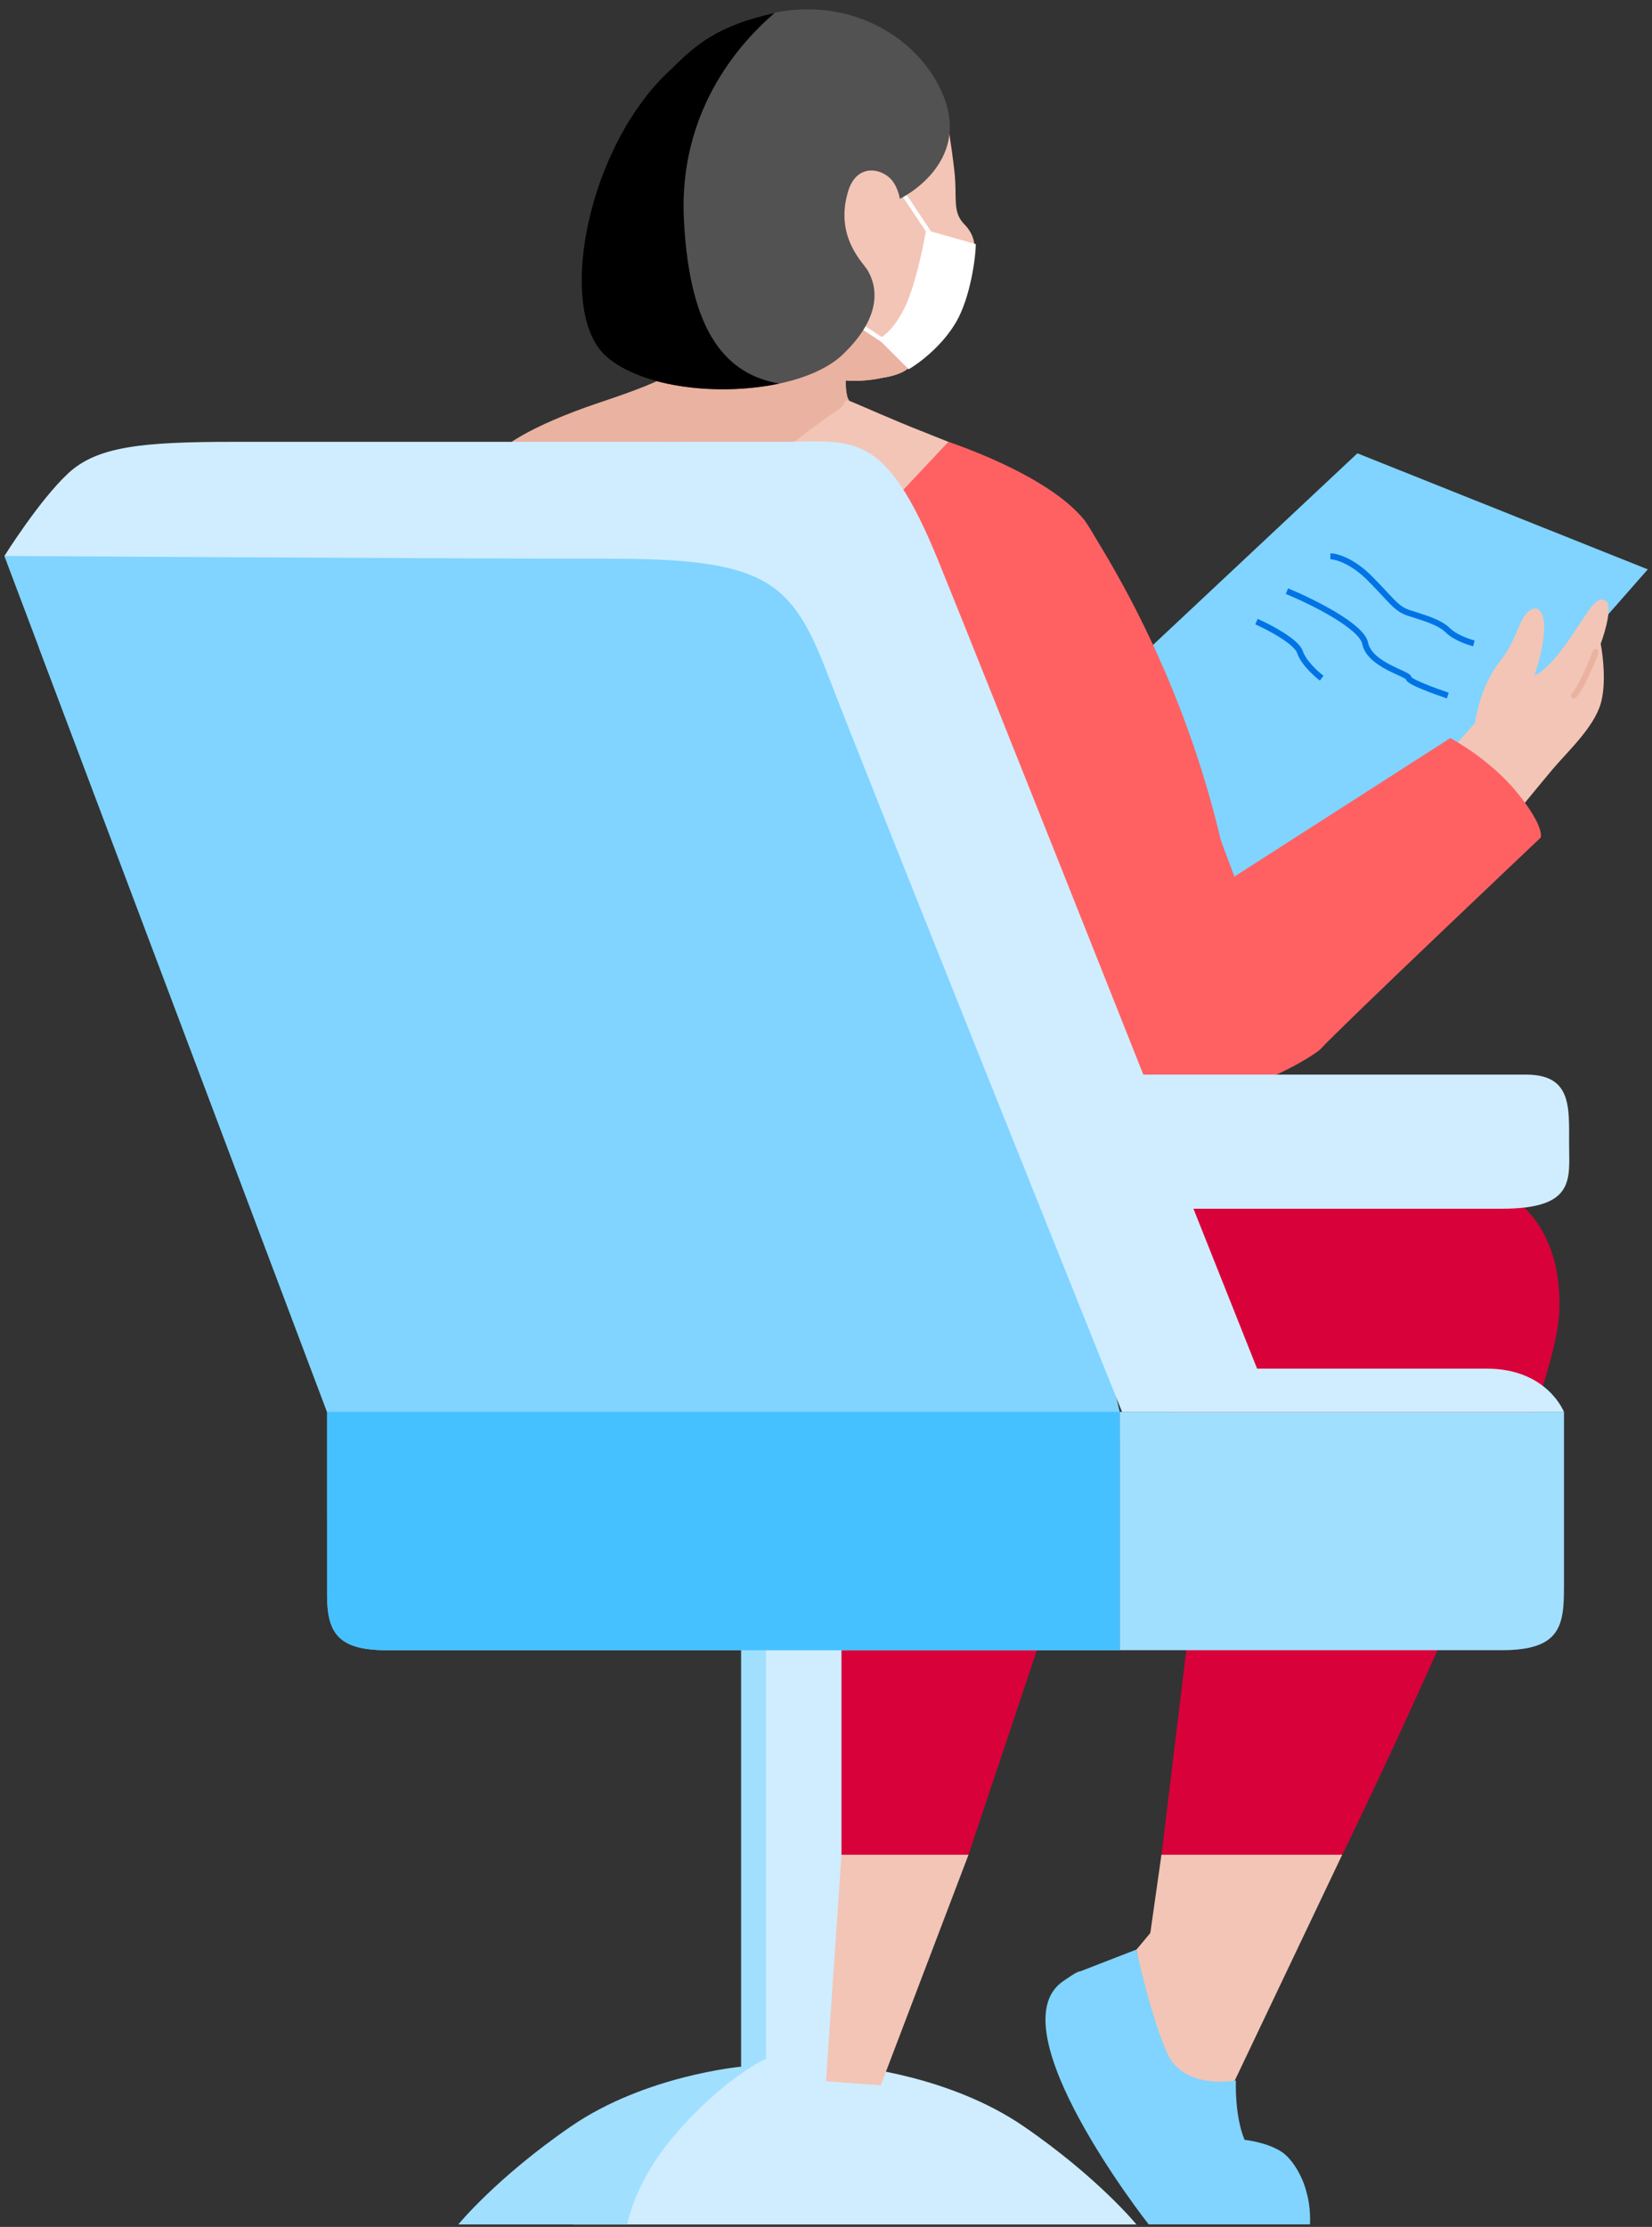 <?xml version="1.0" encoding="UTF-8"?> <svg xmlns="http://www.w3.org/2000/svg" xmlns:xlink="http://www.w3.org/1999/xlink" id="e8SBYGMaROW1" viewBox="0 0 193 260" shape-rendering="geometricPrecision" text-rendering="geometricPrecision"><rect x="0" y="0" width="193" height="260" fill="#333333" stroke="none"/><style> #e8SBYGMaROW5_tr {animation: e8SBYGMaROW5_tr__tr 4500ms linear infinite normal forwards}@keyframes e8SBYGMaROW5_tr__tr { 0% {transform: translate(92.763px,191.02px) rotate(0deg)} 22.222% {transform: translate(92.763px,191.02px) rotate(0deg)} 55.556% {transform: translate(92.763px,191.02px) rotate(2.11deg)} 77.778% {transform: translate(92.763px,191.02px) rotate(2.11deg)} 100% {transform: translate(92.763px,191.02px) rotate(0deg)}} #e8SBYGMaROW6_tr {animation: e8SBYGMaROW6_tr__tr 4500ms linear infinite normal forwards}@keyframes e8SBYGMaROW6_tr__tr { 0% {transform: translate(122.167px,64.953px) rotate(0deg)} 22.222% {transform: translate(122.167px,64.953px) rotate(-19.778deg)} 66.667% {transform: translate(122.167px,64.953px) rotate(-19.778deg)} 88.889% {transform: translate(122.167px,64.953px) rotate(0deg)} 100% {transform: translate(122.167px,64.953px) rotate(0deg)}} #e8SBYGMaROW7_tr {animation: e8SBYGMaROW7_tr__tr 4500ms linear infinite normal forwards}@keyframes e8SBYGMaROW7_tr__tr { 0% {transform: translate(136.627px,116.096px) rotate(0deg)} 22.222% {transform: translate(136.627px,116.096px) rotate(-12.425deg)} 66.667% {transform: translate(136.627px,116.096px) rotate(-12.425deg)} 88.889% {transform: translate(136.627px,116.096px) rotate(0deg)} 100% {transform: translate(136.627px,116.096px) rotate(0deg)}} #e8SBYGMaROW8_tr {animation: e8SBYGMaROW8_tr__tr 4500ms linear infinite normal forwards}@keyframes e8SBYGMaROW8_tr__tr { 0% {transform: translate(172.19px,89.59px) rotate(0deg)} 22.222% {transform: translate(172.19px,89.59px) rotate(-9.757deg)} 66.667% {transform: translate(172.19px,89.59px) rotate(-9.757deg)} 88.889% {transform: translate(172.19px,89.59px) rotate(0deg)} 100% {transform: translate(172.19px,89.59px) rotate(0deg)}} #e8SBYGMaROW16_to {animation: e8SBYGMaROW16_to__to 4500ms linear infinite normal forwards}@keyframes e8SBYGMaROW16_to__to { 0% {transform: translate(170.43px,151.409px)} 33.333% {transform: translate(170.43px,151.409px)} 55.556% {transform: translate(170.32px,148.411px)} 77.778% {transform: translate(170.32px,148.411px)} 100% {transform: translate(170.43px,151.409px)}} #e8SBYGMaROW16_tr {animation: e8SBYGMaROW16_tr__tr 4500ms linear infinite normal forwards}@keyframes e8SBYGMaROW16_tr__tr { 0% {transform: rotate(0deg)} 33.333% {transform: rotate(0deg)} 55.556% {transform: rotate(-8.757deg)} 77.778% {transform: rotate(-8.757deg)} 100% {transform: rotate(0deg)}} #e8SBYGMaROW22_to {animation: e8SBYGMaROW22_to__to 4500ms linear infinite normal forwards}@keyframes e8SBYGMaROW22_to__to { 0% {transform: translate(89.492px,48.98px)} 22.222% {transform: translate(89.492px,48.98px)} 44.444% {transform: translate(89.492px,48.98px)} 77.778% {transform: translate(89.492px,48.98px)} 88.889% {transform: translate(89.492px,48.98px)} 100% {transform: translate(89.492px,48.98px)}} #e8SBYGMaROW22_tr {animation: e8SBYGMaROW22_tr__tr 4500ms linear infinite normal forwards}@keyframes e8SBYGMaROW22_tr__tr { 0% {transform: rotate(0deg)} 22.222% {transform: rotate(0deg)} 44.444% {transform: rotate(18.391deg)} 77.778% {transform: rotate(18.391deg)} 88.889% {transform: rotate(0deg)} 100% {transform: rotate(0deg)}} #e8SBYGMaROW30_tr {animation: e8SBYGMaROW30_tr__tr 4500ms linear infinite normal forwards}@keyframes e8SBYGMaROW30_tr__tr { 0% {transform: translate(108.697px,191.02px) rotate(0deg)} 33.333% {transform: translate(108.697px,191.02px) rotate(0deg)} 55.556% {transform: translate(108.697px,191.02px) rotate(-3.234deg)} 77.778% {transform: translate(108.697px,191.02px) rotate(-3.234deg)} 100% {transform: translate(108.697px,191.02px) rotate(0deg)}} </style><g><path d="M87.684,191.023h12.046v50.274c0,0,11.178.996,19.875,6.968s13.164,11.449,13.164,11.449h-65.828l21.611-20.157-.869-48.534Z" fill="#cfedff"></path><path d="M78.969,249.109c5.841-6.718,10.525-8.743,10.525-8.743v-49.346h-2.912v50.274c0,0-11.178.995-19.874,6.967s-13.164,11.45-13.164,11.45h19.727c.5-2.241,1.885-6.223,5.699-10.608v.006Z" fill="#a1dfff"></path></g><g id="e8SBYGMaROW5_tr" transform="translate(92.763,191.02) rotate(0)"><g transform="translate(-92.763,-191.02)"><g id="e8SBYGMaROW6_tr" transform="translate(122.167,64.953) rotate(0)"><g transform="translate(-122.167,-64.953)"><g id="e8SBYGMaROW7_tr" transform="translate(136.627,116.096) rotate(0)"><g transform="translate(-136.627,-116.096)"><g id="e8SBYGMaROW8_tr" transform="translate(172.19,89.59) rotate(0)"><g transform="translate(-172.19,-89.59)"><path d="M126.177,83.286L158.581,52.926l33.926,13.55-43.004,48.894L126.177,83.286Z" fill="#80d4ff"></path><path d="M175.095,77.407c-1.772,2.24-2.585,5.6-2.769,7l-4.709,5.319l8.309,6.72c1.293-1.587,4.21-5.152,5.539-6.72c1.662-1.96,4.709-4.76,5.54-7.56.664-2.24.277-5.599,0-6.999.554-1.493,1.44-4.592.554-5.04-1.108-.56-1.703.838-4.196,4.478-1.994,2.912-3.559,4.202-4.113,4.202.277-.653.886-2.52,1.108-4.76.277-2.8-.831-3.64-1.939-2.52-1.108,1.12-1.108,3.08-3.324,5.88Z" fill="#f3c5b6"></path><path d="M186.415,76.125c-.508,1.355-1.727,4.267-2.54,5.079" fill="none" stroke="#eab2a0" stroke-width="0.7" stroke-linecap="round"></path><path d="M155.428,64.953c.677,0,2.54.508,4.571,2.54c2.54,2.54,3.048,3.556,4.572,4.064s3.555,1.016,4.571,2.032c.813.813,2.371,1.355,3.048,1.524m-21.841-6.095c2.878,1.185,8.736,4.064,9.142,6.095.508,2.54,5.08,3.555,5.08,4.063c0,.406,3.047,1.524,4.571,2.032m-22.349-8.635c1.524.677,4.673,2.337,5.079,3.555.407,1.219,1.863,2.54,2.54,3.048" fill="none" stroke="#0073e5" stroke-width="0.7"></path></g></g><path d="M144.207,102.348l25.228-16.171c0,0,4.615,2.412,7.856,6.421c3.242,4.01,2.702,5.199,2.702,5.199s-23.03,21.779-25.84,24.81c-2.567,1.91-6.76,3.643-6.76,3.643-6.824,2.286-13.71,3.906-20.367-1.216C121.904,99.791,142,102.347,144.207,102.348Z" fill="#ff6163"></path></g></g><g transform="translate(0 0)"><path d="M108.697,65.606l5.301-7.464c0,0,8.507-2.741,12.691,2.605s17.518,41.6,17.518,41.6c.128,8.575,7.861,22.334-13.085,25.243-8.238.401-11.632-29.731-21.444-56.034l-.981-5.95Z" fill="#ff6163"></path></g></g></g><g id="e8SBYGMaROW16_to" transform="translate(170.43,151.409)"><g id="e8SBYGMaROW16_tr" transform="rotate(0)"><g transform="translate(-170.43,-151.409)"><path d="M173.649,138.208c0,0,9.037,2.429,8.515,15.01s-25.347,63.328-25.347,63.328h-21.117l3.565-29.446-4.281-50.604l38.665,1.718v-.006Z" fill="#d9013a"></path><path d="M156.807,216.547l-18.995,39.899-5.046-28.819l1.623-1.94l1.3-9.14h21.118Z" fill="#f3c5b6"></path><path d="M152.631,255.914c-.471-1.872-1.686-3.891-2.912-4.687-1.278-.825-2.958-1.217-4.32-1.399-1.193-2.861-1.011-6.922-1.011-6.922s-6.074,1.166-8.033-3.202c-1.952-4.369-3.593-12.087-3.593-12.087l-6.585,2.554c-.289-.057-1.561.865-1.936,1.115-8.129,5.443,9.957,28.421,9.957,28.421h18.842c0,0,.141-1.939-.415-3.799l.006.006Z" fill="#80d4ff"></path></g></g></g><path d="M81.438,51.863c0,0,7.567-6.609,11.518-6.609s6.704,1.951,15.14,5.255c8.435,3.305,9.837,4.385,9.837,4.385L107.119,63.995L81.438,51.863Z" fill="#f3c5b6"></path><path d="M58.785,52.324c0,0,2.521-2.412,11.388-5.369c8.867-2.958,9.299-3.828,9.514-5.346.216-1.519,18.381-5.995,18.381-5.995s3.333,2.659,5.553,4.45c2.219,1.792,2.718,2.693,2.718,2.693s-.581.964-3.332,1.37c-2.305.506-4.184.296-4.184.296s-.062.802.097,1.564c.159.762.358.836.358.836s-1.924-.404-5.983.893-5.54,3.578-5.54,3.578l-28.98,1.03h.011Z" fill="#eab2a0"></path><g id="e8SBYGMaROW22_to" transform="translate(89.492,48.98)"><g id="e8SBYGMaROW22_tr" transform="rotate(0)"><g transform="translate(-89.492,-48.98)"><path d="M110.502,13c0,0,.642,3.821,1,7s-.31,4.716,1.205,6.235c1.516,1.519,1.658,4.044-.357,4.909-2.015.865-2.021,2.371-2.742,4.612s-1.442,6.137-4.184,7.656-11.461-9.174-11.461-9.174-.721-14.663,3.894-16.756C102.472,15.387,110.502,13,110.502,13Z" fill="#f3c5b6"></path><path d="M79.687,41.608c.216-1.519,18.381-5.995,18.381-5.995s3.333,2.659,5.553,4.45c2.219,1.792,2.718,2.693,2.718,2.693s-.581.964-3.332,1.37c-2.305.506-4.184.296-4.184.296s-.062.802.097,1.564c.159.762-.807,1.738-.807,1.738C84.835,56.402,75.498,71.1,79.687,41.608Z" fill="#eab2a0"></path><path d="M105.649,36.002c1.219-2.438,2.201-7.111,2.54-9.143l5.809,1.643c0,1.524-.628,6.18-2.254,9.024-1.625,2.845-4.402,4.91-5.587,5.587l-3.555-3.555c.507-.169,1.828-1.117,3.047-3.556Z" fill="#fff"></path><path d="M105.65,22.793l3.047,4.571m-5.079,12.698l-3.048-2.032" fill="none" stroke="#fff" stroke-width="0.5"></path><path d="M105.128,23.211c0,0,9.366-4.448,4.371-13.531C104.503,0.597,90.5,-3,79.502,7.5C69.079,15.719,64.857,36.498,70.897,41.691s22.077,4.943,27.566-.307c5.489-5.25,3.394-8.958,2.901-9.823-.494-.865-3.883-3.89-2.283-9.209.886-2.941,3.292-2.838,4.689-1.729c1.124.893,1.356,2.594,1.356,2.594v-.006Z" fill="#525252"></path><path d="M79.9,25.679C79.162,11.209,88.583,3.234,90.499,1.5C83.999,3,81.5,5,78.5,8c-9.999,9-13.644,28.491-7.604,33.684c4.189,3.6,13.176,4.579,20.13,3.1-5.944-1.069-10.434-5.534-11.126-19.099v-.006Z"></path></g></g></g><path d="M104.629,58.148l6.165-6.558c0,0,11.711,3.811,15.895,9.157c15.881,24.586,17.699,47.44,17.699,47.44c2.217,17.277-.297,26.92-9.404,28.309L104.629,58.142v.006Z" fill="#ff6163"></path><g id="e8SBYGMaROW30_tr" transform="translate(108.697,191.02) rotate(0)"><g transform="translate(-108.697,-191.02)"><path d="M121.992,190.097l-8.844,26.448h-14.839v-28.018l23.683,1.57Z" fill="#d9013a"></path><path d="M113.15,216.547l-10.252,26.926-6.398-.478l1.811-26.448h14.839Z" fill="#f3c5b6"></path></g></g><path d="M0.508,64.915L38.207,164.843v21.278c0,4.493,1.226,6.546,6.994,6.546h85.6v-27.824c0,0-9.304-40.349-16.956-62.048-7.653-21.699-12.262-42.368-40.073-43.011-27.811-.643-73.264,5.13-73.264,5.13Z" fill="#80d4ff"></path><path d="M130.805,164.844h51.914v20.345c0,4.624-.375,7.479-7.295,7.479h-44.614v-27.824h-.005Z" fill="#a1dfff"></path><path d="M4.535,75.578L38.21,164.842v12.445l92.594-9.198v-3.247c0,0-.176-.774-.506-2.156-4.938-4.982-14.771-14.418-33.799-31.413C68.155,105.951,18.863,82.21,4.535,75.578Z" fill="#80d4ff"></path><path d="M38.211,186.122c0,4.493,1.226,6.546,6.994,6.546h85.6v-27.824h-92.594v21.278Z" fill="#45c1ff"></path><path d="M0.513,64.918c0,0,4.036-6.461,7.42-9.624c3.383-3.162,8.566-3.708,19.386-3.708h63.71c8.651,0,12.261-1.712,18.648,14.02c6.386,15.732,23.893,59.858,23.893,59.858h44.711c5.336,0,5.035,3.765,5.035,7.98s.829,7.679-7.891,7.679h-35.996l7.436,18.672h26.829c7.073,0,9.014,5.045,9.014,5.045h-51.624c0,0-30.132-74.987-34.339-85.981-4.207-10.994-7.141-13.628-25.472-13.628s-70.767-.319-70.767-.319l.006.006Z" fill="#cfedff"></path></g></g></svg> 